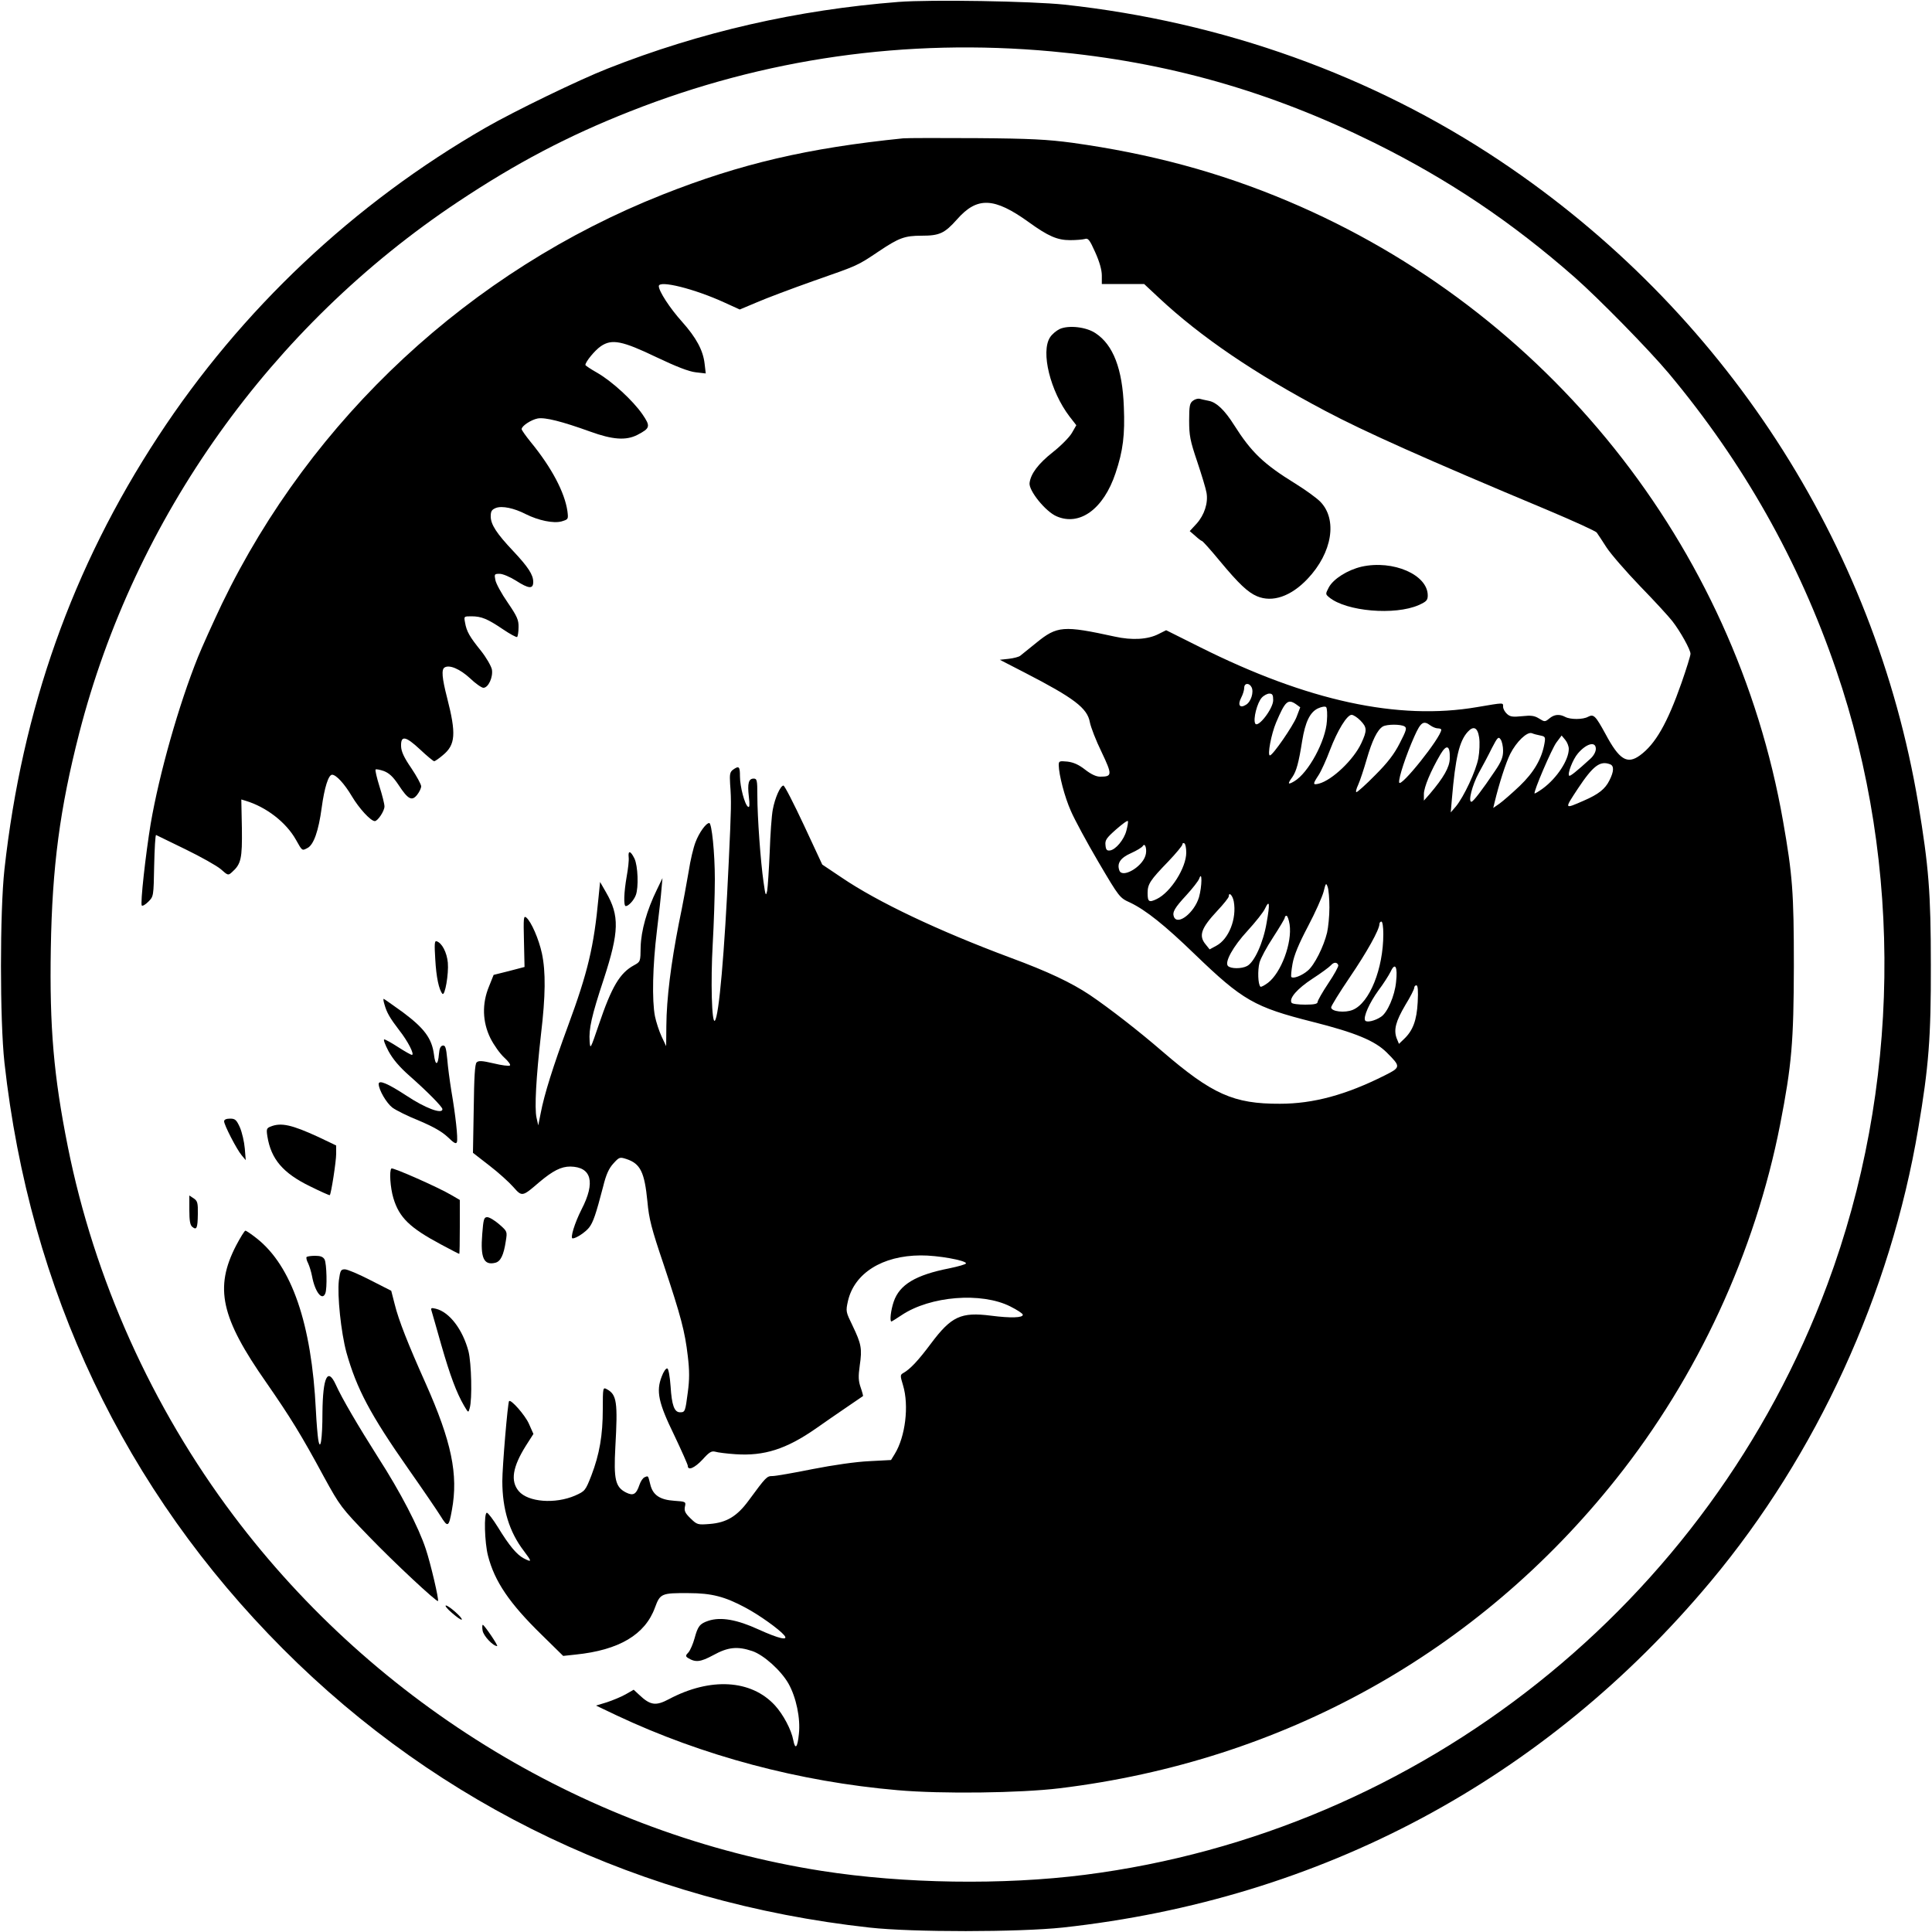 <?xml version="1.0" standalone="no"?>
<!DOCTYPE svg PUBLIC "-//W3C//DTD SVG 20010904//EN"
 "http://www.w3.org/TR/2001/REC-SVG-20010904/DTD/svg10.dtd">
<svg version="1.0" xmlns="http://www.w3.org/2000/svg"
 width="1000pt" height="1000pt" viewBox="0 0 1000 1000"
 preserveAspectRatio="xMidYMid meet">

<g transform="translate(0,1000) scale(0.1,-0.1)"
fill="#000000" stroke="none">
<path d="M4650 9990 c-523 -41 -1024 -155 -1505 -345 -148 -58 -482 -220 -630
-305 -684 -393 -1268 -944 -1697 -1600 -444 -678 -703 -1409 -795 -2240 -24
-218 -24 -782 0 -1000 131 -1180 621 -2212 1442 -3035 813 -815 1859 -1312
3035 -1442 224 -25 773 -24 1000 0 1338 146 2497 765 3355 1792 548 656 930
1488 1074 2345 54 319 66 470 65 845 0 375 -11 509 -65 835 -227 1352 -1009
2555 -2164 3327 -663 443 -1436 720 -2255 809 -171 18 -692 27 -860 14z m794
-256 c594 -54 1128 -205 1671 -474 385 -191 709 -409 1034 -694 125 -110 385
-375 489 -499 385 -461 672 -968 866 -1535 348 -1016 332 -2166 -45 -3179
-613 -1650 -2104 -2835 -3844 -3057 -425 -54 -936 -46 -1360 20 -1201 188
-2306 855 -3046 1839 -423 562 -721 1225 -858 1910 -73 365 -95 617 -88 1025
7 425 47 725 147 1115 287 1116 992 2106 1960 2750 302 201 568 341 890 468
696 275 1431 380 2184 311z"/>
<path d="M4675 9284 c-493 -50 -841 -131 -1245 -291 -995 -394 -1817 -1157
-2281 -2118 -47 -99 -103 -223 -124 -275 -101 -251 -201 -607 -245 -863 -26
-158 -55 -416 -46 -424 4 -4 19 5 34 20 27 27 27 28 30 188 2 88 6 159 10 157
4 -2 72 -35 152 -74 80 -39 162 -85 183 -103 37 -33 38 -33 58 -15 47 42 53
70 51 227 l-3 149 23 -7 c106 -32 209 -111 260 -202 33 -59 31 -57 60 -42 32
17 57 89 73 208 14 104 35 171 54 171 21 0 64 -47 102 -111 38 -64 98 -129
119 -129 15 0 50 52 50 76 0 13 -12 60 -26 104 -14 45 -23 84 -20 87 3 3 23
-1 43 -8 28 -11 48 -30 76 -72 49 -75 69 -85 96 -51 12 15 21 35 21 44 0 10
-23 52 -51 94 -38 55 -52 86 -53 113 -2 58 23 54 98 -16 36 -34 69 -61 73 -61
5 0 25 14 45 31 66 54 70 111 22 298 -26 101 -30 146 -13 156 25 16 80 -8 131
-55 29 -28 61 -50 70 -50 26 0 51 56 44 95 -4 18 -29 62 -57 97 -58 72 -74 99
-82 146 -6 32 -6 32 33 32 52 0 83 -13 163 -67 37 -25 70 -43 74 -40 3 4 7 26
7 50 1 38 -7 56 -56 128 -32 46 -61 99 -64 117 -6 30 -5 32 22 32 16 0 54 -16
84 -35 67 -43 90 -45 90 -7 0 37 -26 77 -103 159 -86 91 -117 138 -117 180 0
27 5 35 27 44 32 12 94 -1 154 -32 66 -33 143 -49 185 -38 36 11 36 11 31 53
-14 97 -81 225 -190 358 -26 32 -47 62 -47 67 0 16 48 48 83 55 38 7 125 -15
272 -68 116 -42 185 -47 244 -17 67 35 69 44 26 107 -50 72 -157 170 -233 214
-34 19 -62 38 -62 41 0 16 49 76 80 97 57 39 111 28 288 -57 101 -48 167 -74
203 -78 l52 -6 -6 51 c-8 69 -43 134 -117 217 -63 70 -120 158 -120 184 0 32
183 -13 340 -85 l79 -36 88 37 c48 21 181 71 294 111 234 82 224 77 339 154
103 69 133 80 220 80 93 0 119 12 184 85 104 118 192 114 371 -15 101 -73 148
-93 214 -93 31 0 65 3 76 6 17 6 25 -4 54 -69 22 -49 34 -91 34 -120 l0 -44
110 0 109 0 76 -71 c217 -203 495 -392 862 -586 200 -106 519 -249 1150 -513
135 -57 250 -109 255 -117 6 -8 28 -42 50 -76 22 -34 101 -125 175 -202 75
-77 149 -158 166 -180 42 -54 94 -148 94 -169 0 -10 -21 -77 -46 -149 -74
-211 -136 -319 -216 -377 -66 -48 -107 -22 -178 111 -52 95 -61 104 -90 89
-27 -15 -91 -15 -118 -1 -30 16 -57 14 -83 -8 -22 -18 -24 -18 -53 0 -24 15
-42 17 -88 12 -48 -5 -62 -3 -78 12 -11 10 -20 26 -20 37 0 22 7 22 -135 -2
-408 -70 -878 32 -1435 311 l-174 87 -40 -20 c-55 -28 -136 -33 -226 -13 -266
58 -298 56 -406 -32 -38 -31 -75 -61 -83 -67 -7 -6 -34 -13 -60 -16 l-46 -5
130 -67 c254 -131 323 -183 336 -256 5 -26 32 -96 61 -155 56 -118 55 -127 -8
-127 -20 0 -46 12 -77 36 -33 26 -60 38 -92 42 -42 4 -45 3 -45 -19 1 -50 30
-163 63 -237 18 -42 82 -161 142 -263 109 -185 110 -186 165 -211 81 -39 178
-116 335 -268 247 -238 308 -273 609 -349 222 -56 323 -98 384 -159 73 -73 73
-76 -10 -118 -201 -101 -370 -147 -543 -147 -240 -1 -351 49 -610 272 -119
103 -272 222 -374 291 -96 64 -216 121 -411 193 -375 140 -687 288 -874 415
l-100 67 -95 204 c-53 113 -100 205 -106 205 -16 -1 -44 -64 -55 -124 -6 -30
-13 -129 -16 -220 -4 -91 -10 -181 -13 -200 -7 -31 -9 -27 -19 45 -15 103 -32
335 -32 448 0 79 -2 87 -19 87 -26 0 -33 -24 -25 -93 5 -43 4 -58 -4 -53 -17
10 -42 104 -42 158 0 51 -5 56 -36 34 -16 -12 -18 -24 -15 -73 7 -92 6 -123
-7 -403 -22 -476 -51 -802 -72 -823 -16 -17 -22 204 -11 396 6 107 11 258 11
335 0 138 -16 292 -29 292 -17 0 -53 -51 -71 -99 -11 -28 -27 -95 -35 -149 -9
-53 -31 -175 -51 -270 -41 -209 -64 -390 -65 -532 l-1 -105 -24 51 c-13 28
-28 75 -34 104 -16 83 -12 261 10 441 11 90 22 189 24 219 l5 55 -29 -60 c-52
-106 -82 -213 -84 -297 -1 -75 -1 -76 -34 -94 -74 -40 -116 -111 -183 -309
-43 -126 -44 -128 -47 -85 -5 64 10 132 73 322 80 246 82 328 12 449 l-31 54
-8 -80 c-24 -255 -55 -386 -158 -665 -77 -209 -123 -355 -141 -450 l-13 -65
-9 40 c-11 50 -2 208 23 430 24 202 25 325 5 420 -16 74 -55 164 -81 186 -14
11 -15 -2 -12 -122 l3 -134 -80 -21 -80 -20 -24 -60 c-37 -89 -34 -183 7 -267
18 -36 50 -81 72 -101 21 -19 35 -38 29 -41 -5 -4 -43 1 -84 11 -60 14 -78 15
-88 5 -9 -8 -13 -76 -15 -240 l-4 -228 85 -66 c47 -36 102 -86 124 -111 45
-51 46 -51 133 24 71 60 114 82 162 82 110 -2 131 -81 58 -222 -36 -71 -60
-150 -46 -150 18 0 66 32 85 56 21 27 35 67 73 213 15 62 30 94 53 119 30 33
33 34 67 23 73 -24 94 -68 109 -220 8 -90 21 -140 84 -326 90 -270 110 -346
125 -474 9 -76 9 -121 0 -188 -13 -99 -14 -103 -40 -103 -30 0 -43 37 -49 134
-4 54 -11 91 -17 93 -7 2 -20 -17 -29 -42 -30 -76 -17 -136 65 -304 38 -80 70
-152 70 -158 0 -27 36 -11 77 33 34 38 46 45 65 40 13 -4 60 -10 105 -13 148
-10 262 26 416 133 45 32 118 82 162 112 44 30 81 55 82 56 1 1 -4 21 -12 44
-12 34 -13 57 -5 114 13 88 8 112 -37 206 -35 72 -36 74 -24 128 33 144 178
235 376 236 88 1 235 -26 235 -41 0 -5 -39 -16 -87 -26 -173 -34 -257 -84
-287 -172 -15 -43 -22 -103 -12 -103 2 0 26 15 53 33 148 99 413 120 562 45
36 -18 65 -37 65 -43 1 -16 -62 -18 -164 -5 -156 20 -206 -3 -312 -145 -65
-87 -107 -132 -143 -152 -16 -9 -16 -14 -1 -63 32 -106 12 -267 -43 -356 l-19
-31 -113 -6 c-68 -3 -186 -20 -293 -41 -99 -20 -192 -36 -207 -36 -30 0 -33
-3 -125 -128 -59 -80 -113 -113 -200 -120 -63 -5 -66 -4 -100 29 -28 27 -33
39 -29 60 6 26 5 27 -55 31 -75 5 -111 30 -124 84 -12 48 -10 46 -29 38 -9 -3
-21 -21 -27 -39 -17 -50 -32 -59 -70 -40 -55 28 -64 68 -55 235 13 233 8 272
-45 300 -19 10 -20 8 -20 -104 0 -135 -17 -233 -59 -343 -31 -79 -33 -81 -84
-104 -104 -45 -244 -34 -292 23 -44 52 -32 125 37 235 l39 61 -24 54 c-20 44
-92 126 -102 116 -7 -7 -35 -340 -35 -414 0 -145 36 -263 111 -361 43 -57 43
-61 0 -39 -36 19 -75 65 -133 160 -26 42 -52 76 -58 76 -16 0 -12 -154 6 -223
34 -132 110 -245 277 -408 l112 -110 65 7 c224 23 359 103 410 243 27 73 33
76 175 75 118 0 187 -18 293 -75 72 -38 175 -112 201 -143 25 -30 -27 -18
-133 30 -111 51 -195 66 -259 45 -45 -15 -55 -28 -72 -91 -8 -29 -22 -61 -31
-72 -16 -16 -16 -21 -4 -29 40 -25 65 -22 132 14 76 42 125 47 202 21 59 -20
148 -100 187 -168 40 -71 63 -180 54 -261 -7 -71 -19 -84 -29 -32 -10 54 -52
133 -95 180 -123 134 -335 146 -549 32 -68 -36 -96 -32 -154 23 l-28 26 -42
-24 c-23 -13 -67 -31 -97 -41 l-56 -17 107 -51 c444 -209 945 -343 1454 -387
226 -20 634 -15 839 10 1156 141 2164 701 2880 1601 422 530 719 1172 849
1835 60 308 70 427 71 820 0 382 -7 471 -56 750 -250 1427 -1221 2643 -2563
3209 -355 150 -713 246 -1116 302 -128 17 -215 22 -495 24 -187 1 -358 1 -380
-1z m1803 -2841 c13 -25 -3 -76 -29 -91 -32 -20 -44 -1 -25 36 9 17 16 40 16
52 0 25 26 27 38 3z m112 -67 c0 -44 -79 -146 -93 -121 -12 22 10 108 34 134
11 12 29 21 39 21 16 0 20 -7 20 -34z m118 -21 l22 -16 -19 -50 c-18 -46 -123
-199 -138 -199 -14 0 7 111 32 170 47 111 61 124 103 95z m160 -87 c-6 -103
-96 -269 -169 -312 -34 -20 -36 -14 -9 23 20 30 32 72 50 186 16 98 40 148 81
168 19 9 38 12 43 7 5 -5 7 -37 4 -72z m173 3 c35 -36 36 -51 5 -118 -40 -86
-151 -191 -219 -209 -33 -8 -33 -3 -2 44 13 20 40 79 59 130 39 102 88 182
112 182 9 0 29 -13 45 -29z m363 -26 c11 -8 28 -15 38 -15 10 0 18 -3 18 -7
-1 -40 -213 -305 -218 -273 -4 22 36 143 79 239 33 74 47 83 83 56z m-134 -5
c13 -8 9 -21 -25 -87 -29 -57 -63 -101 -127 -165 -48 -49 -92 -88 -97 -88 -5
0 -1 17 9 38 9 20 29 80 44 132 28 97 55 153 84 170 22 12 93 12 112 0z m386
-57 c4 -26 2 -74 -4 -107 -12 -66 -76 -202 -117 -251 l-26 -30 6 70 c18 212
38 299 82 347 30 33 51 23 59 -29z m317 10 c25 -5 27 -8 21 -42 -14 -79 -55
-149 -128 -219 -39 -37 -86 -78 -104 -91 l-33 -23 7 29 c23 96 58 205 81 251
32 63 87 116 112 107 9 -4 28 -9 44 -12z m-193 -79 c0 -33 -9 -56 -43 -106
-66 -98 -111 -157 -121 -158 -18 0 4 86 38 149 20 36 51 94 68 129 29 56 34
61 45 45 7 -9 13 -36 13 -59z m340 10 c0 -58 -61 -151 -134 -205 -22 -16 -41
-27 -43 -26 -7 8 89 232 113 264 l27 36 19 -23 c10 -12 18 -33 18 -46z m140 0
c0 -15 -11 -36 -29 -52 -70 -64 -105 -92 -109 -87 -10 10 19 85 45 115 44 52
93 65 93 24z m-756 -50 c-1 -45 -31 -98 -104 -184 l-30 -34 0 34 c0 35 35 119
86 206 32 54 50 46 48 -22z m830 -30 c21 -8 20 -37 -4 -84 -22 -44 -56 -71
-132 -104 -103 -45 -102 -46 -31 62 79 119 115 146 167 126z m-2504 -344 c-12
-46 -55 -98 -85 -102 -16 -2 -21 4 -23 27 -3 26 4 37 55 82 32 28 59 48 61 43
2 -5 -2 -27 -8 -50z m310 -113 c0 -78 -80 -205 -152 -240 -41 -20 -48 -15 -48
31 0 46 13 66 107 163 40 42 73 82 73 88 0 7 5 9 10 6 6 -3 10 -25 10 -48z
m-212 -18 c-20 -59 -119 -115 -134 -75 -14 37 5 66 60 90 29 13 57 30 61 37
13 21 24 -22 13 -52z m278 -213 c-24 -80 -111 -149 -130 -101 -9 24 4 46 65
112 31 34 61 72 66 85 16 46 15 -39 -1 -96z m675 -53 c0 -45 -6 -103 -12 -130
-18 -74 -66 -169 -100 -197 -30 -26 -75 -43 -85 -33 -3 3 0 34 6 68 8 45 32
103 80 194 38 72 74 153 81 180 11 45 13 47 21 24 5 -13 9 -61 9 -106z m-495
31 c16 -88 -25 -194 -90 -229 l-35 -19 -20 25 c-38 45 -25 84 59 174 33 35 60
69 60 75 0 26 20 6 26 -26z m170 -110 c-17 -102 -63 -204 -101 -224 -28 -15
-84 -15 -99 0 -19 19 26 101 101 182 41 45 83 97 91 116 23 48 26 26 8 -74z
m119 -9 c14 -95 -44 -250 -112 -302 -19 -14 -36 -23 -39 -20 -13 12 -15 85 -5
124 6 23 38 82 71 132 33 51 60 96 60 101 0 6 4 10 9 10 5 0 12 -20 16 -45z
m485 -50 c0 -179 -71 -356 -158 -392 -41 -17 -112 -9 -112 13 0 7 43 77 96
155 89 131 154 247 154 277 0 6 5 12 10 12 6 0 10 -28 10 -65z m-233 -161 c2
-6 -21 -48 -52 -94 -30 -45 -55 -89 -55 -96 0 -10 -17 -14 -64 -14 -36 0 -68
4 -71 10 -14 23 30 73 108 124 45 29 88 61 96 70 15 17 32 17 38 0z m299 -87
c-7 -72 -45 -159 -78 -180 -31 -21 -75 -31 -82 -19 -11 18 23 93 69 156 25 33
53 77 63 97 23 50 37 26 28 -54z m112 -104 c-5 -95 -25 -148 -72 -192 l-25
-24 -12 29 c-16 44 -5 87 45 172 26 42 46 82 46 89 0 7 5 13 11 13 8 0 10 -27
7 -87z"/>
<path d="M5485 8297 c-17 -8 -40 -27 -50 -43 -49 -75 1 -279 101 -410 l35 -45
-23 -40 c-12 -21 -56 -66 -98 -99 -76 -60 -115 -112 -121 -160 -5 -39 82 -147
139 -172 120 -53 244 37 306 223 39 116 49 198 43 343 -7 196 -55 321 -146
381 -48 33 -140 43 -186 22z"/>
<path d="M6175 7926 c-17 -12 -20 -27 -20 -103 0 -77 5 -104 42 -213 23 -69
45 -141 48 -161 9 -52 -11 -114 -51 -159 l-36 -39 29 -25 c15 -14 31 -26 34
-26 4 0 46 -47 93 -104 98 -118 145 -162 192 -182 80 -34 176 -1 262 90 128
135 156 308 65 400 -20 20 -77 61 -127 92 -167 103 -229 163 -319 305 -48 76
-90 116 -129 124 -18 4 -40 8 -49 11 -8 2 -24 -2 -34 -10z"/>
<path d="M7048 7067 c-73 -17 -146 -63 -170 -107 -18 -35 -18 -35 2 -52 89
-73 340 -94 463 -40 40 18 47 25 47 50 0 107 -179 185 -342 149z"/>
<path d="M3254 5563 c2 -16 -3 -59 -10 -98 -15 -85 -17 -155 -5 -155 14 0 42
30 52 57 15 40 11 151 -7 189 -20 41 -34 44 -30 7z"/>
<path d="M2253 5034 c5 -92 19 -157 37 -178 13 -13 33 103 28 161 -5 53 -30
102 -58 111 -11 4 -12 -14 -7 -94z"/>
<path d="M1990 4801 c12 -43 28 -70 76 -133 46 -58 81 -128 66 -128 -5 0 -37
18 -71 40 -34 22 -66 40 -72 40 -6 0 4 -27 22 -61 23 -42 56 -81 108 -127 91
-80 171 -161 171 -173 0 -28 -89 5 -188 71 -95 62 -142 82 -142 59 1 -31 40
-98 71 -122 19 -14 81 -45 139 -68 73 -31 117 -56 147 -84 33 -32 44 -38 48
-26 6 19 -7 138 -29 266 -8 50 -18 123 -21 163 -6 60 -10 73 -24 70 -11 -2
-17 -16 -19 -43 -5 -62 -19 -63 -26 -2 -11 82 -49 134 -160 217 -53 38 -98 70
-100 70 -3 0 -1 -13 4 -29z"/>
<path d="M1160 4196 c0 -19 65 -145 91 -176 l21 -25 -5 61 c-3 34 -14 82 -25
108 -18 40 -25 46 -51 46 -20 0 -31 -5 -31 -14z"/>
<path d="M1401 4169 c-21 -8 -23 -13 -17 -51 19 -118 81 -190 220 -258 55 -27
101 -48 103 -46 7 7 33 174 33 214 l0 43 -92 44 c-137 63 -193 76 -247 54z"/>
<path d="M2026 3952 c-12 -11 -6 -100 10 -153 30 -101 85 -154 246 -240 50
-27 93 -49 95 -49 2 0 3 63 3 140 l0 139 -43 25 c-65 39 -305 145 -311 138z"/>
<path d="M980 3737 c0 -55 4 -78 15 -87 23 -19 28 -7 29 66 1 58 -2 68 -21 81
l-23 15 0 -75z"/>
<path d="M2496 3612 c-10 -123 8 -163 68 -148 27 7 43 39 54 112 8 50 8 50
-34 87 -23 20 -51 37 -62 37 -17 0 -20 -10 -26 -88z"/>
<path d="M1222 3553 c-113 -219 -79 -373 157 -710 124 -179 181 -271 297 -486
84 -153 90 -161 233 -309 130 -135 351 -341 358 -335 6 6 -38 194 -63 269 -37
113 -132 296 -246 473 -107 169 -188 307 -220 378 -42 92 -67 39 -69 -143 0
-140 -11 -208 -22 -140 -3 19 -9 87 -12 150 -22 449 -125 747 -306 890 -28 22
-54 40 -59 40 -4 0 -26 -35 -48 -77z"/>
<path d="M1587 3494 c-3 -4 0 -18 8 -33 7 -15 16 -45 20 -66 15 -82 53 -131
69 -89 10 26 7 154 -4 175 -8 14 -21 19 -49 19 -21 0 -40 -3 -44 -6z"/>
<path d="M1754 3373 c-9 -78 11 -269 39 -373 53 -188 123 -321 322 -605 73
-104 148 -214 166 -243 37 -60 42 -57 58 32 34 184 -2 355 -136 656 -90 201
-140 327 -160 409 l-18 70 -108 55 c-60 31 -119 56 -132 56 -21 0 -24 -6 -31
-57z"/>
<path d="M2234 3214 c3 -11 26 -89 50 -175 46 -160 79 -248 118 -315 22 -37
22 -38 29 -13 14 47 9 233 -6 294 -30 114 -99 204 -169 221 -25 6 -27 4 -22
-12z"/>
<path d="M2340 1651 c25 -22 47 -37 50 -34 7 7 -67 73 -82 73 -7 0 7 -18 32
-39z"/>
<path d="M2498 1560 c4 -27 54 -80 75 -80 8 0 -66 109 -74 110 -3 0 -4 -14 -1
-30z"/>
</g>
</svg>
